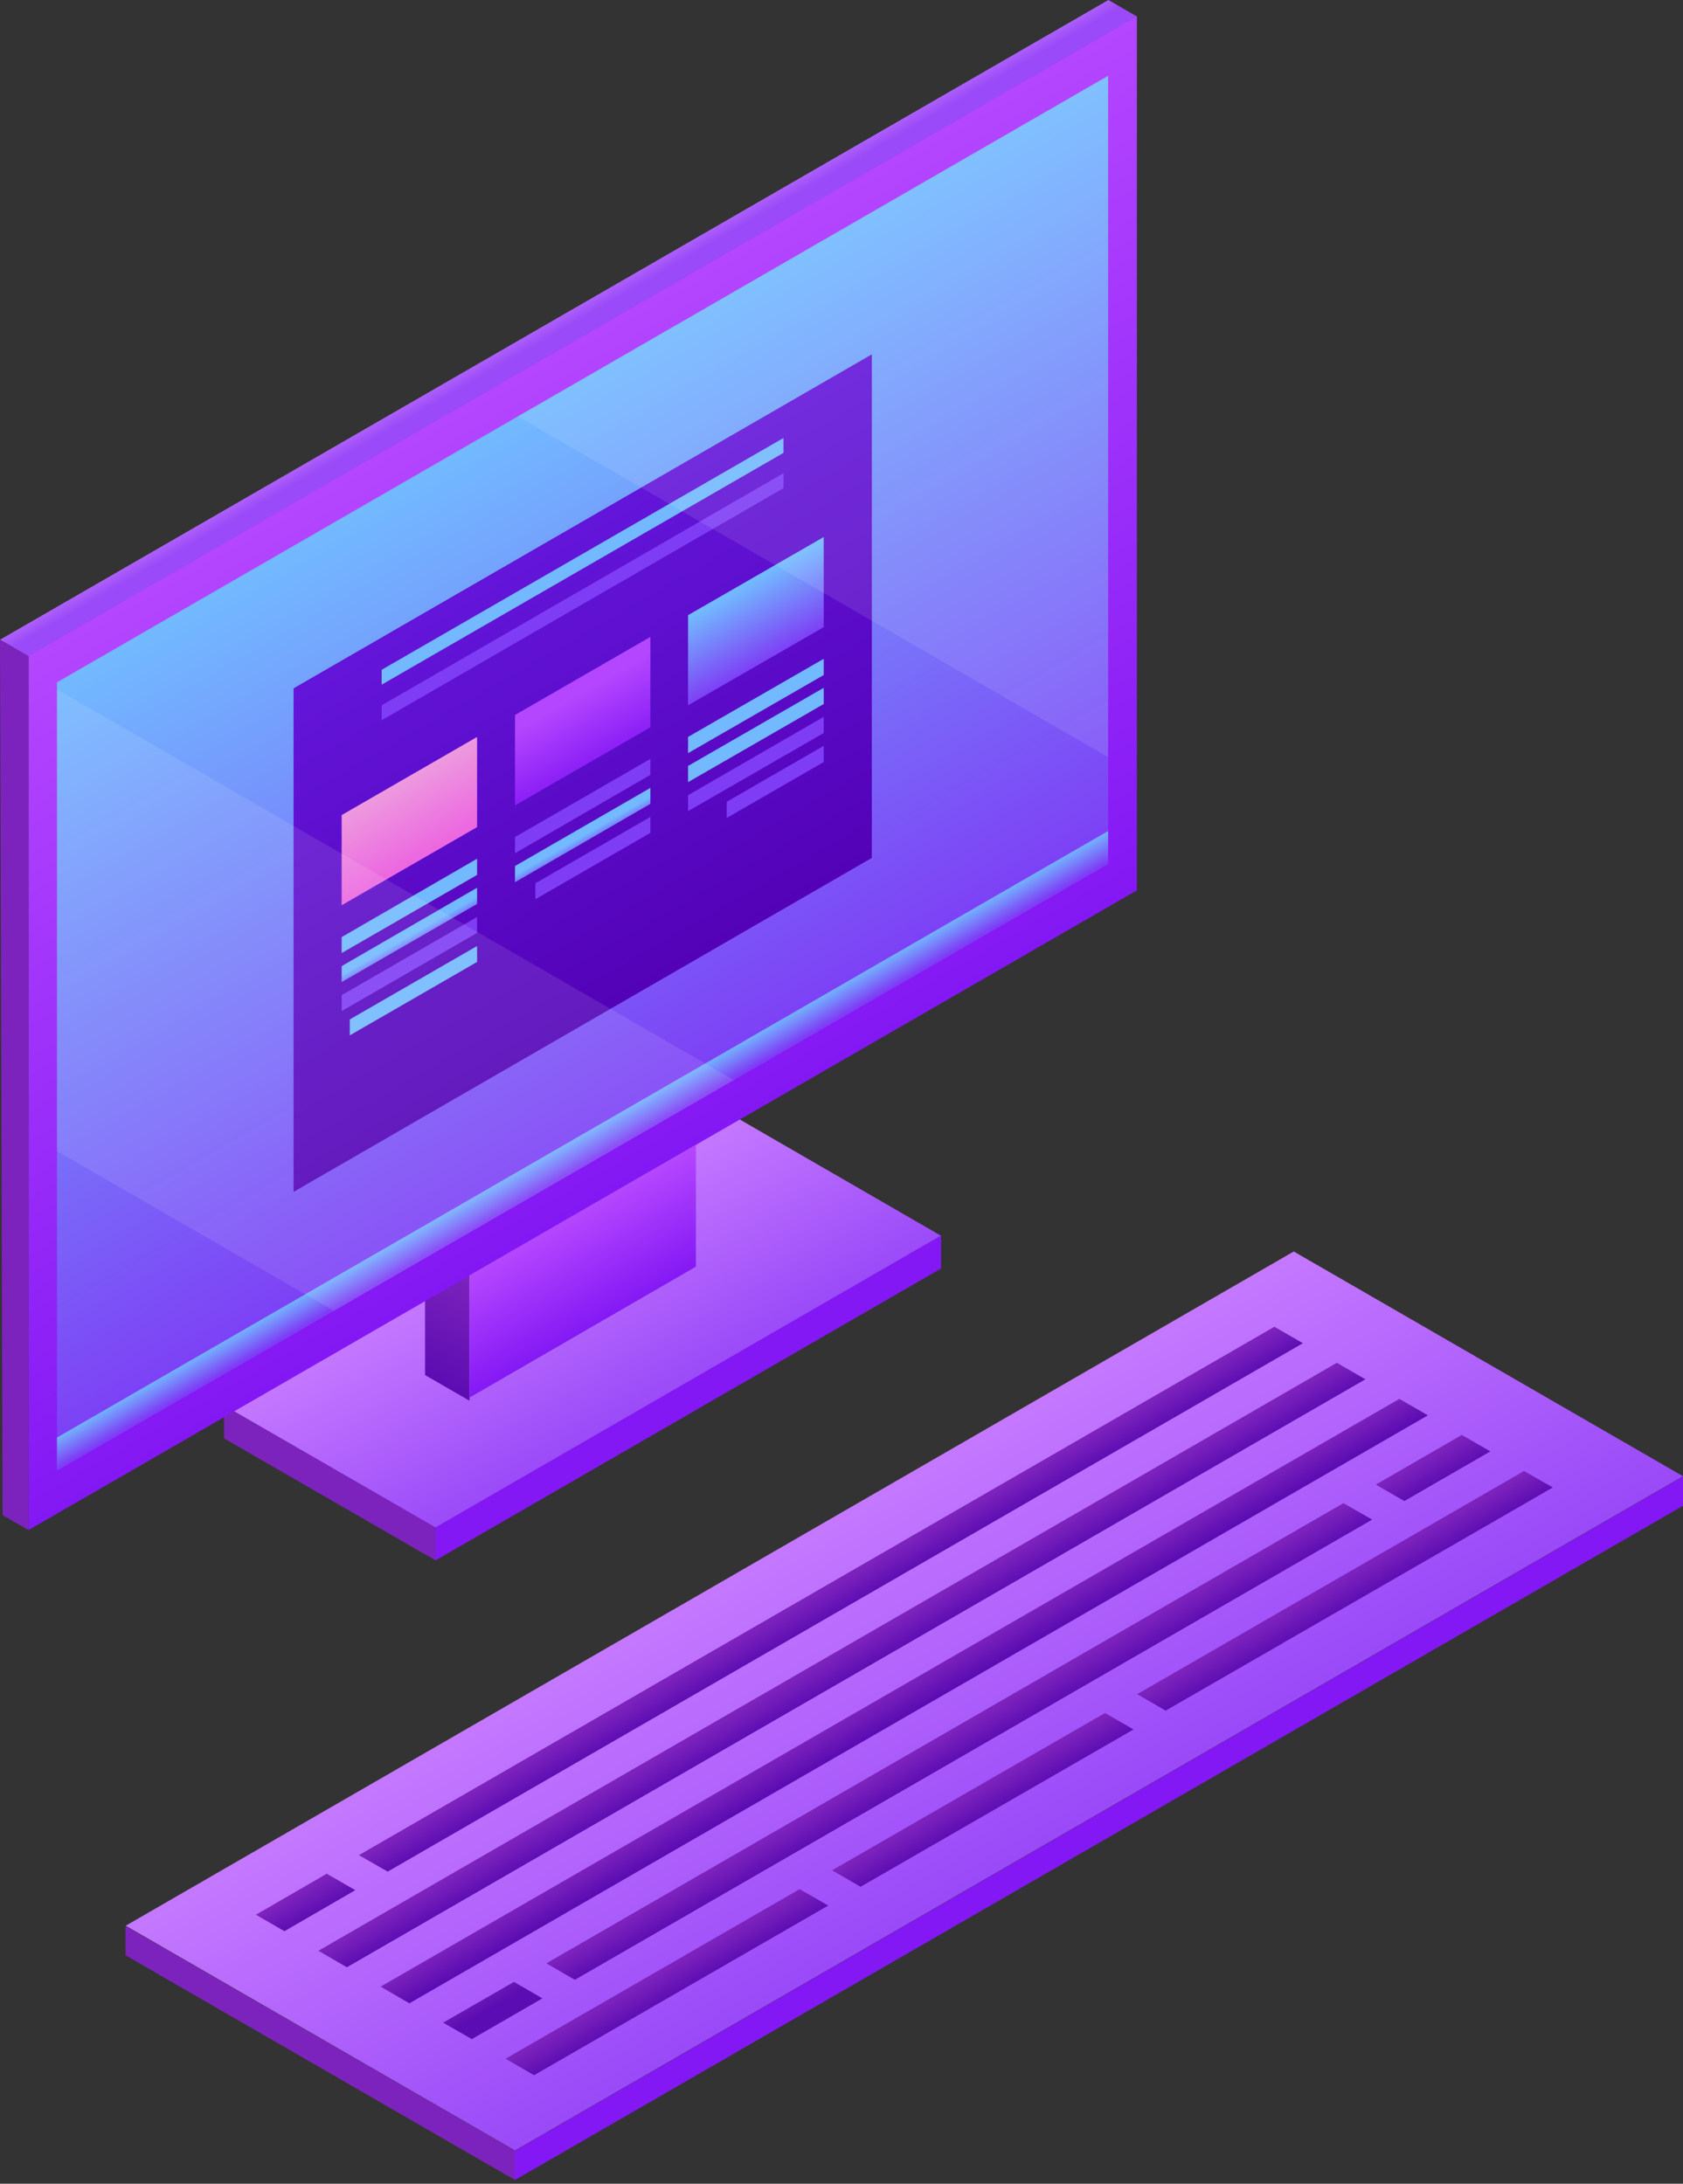 <svg width="390" height="506" viewBox="0 0 390 506" fill="none" xmlns="http://www.w3.org/2000/svg">
<rect x="0" y="0" width="390" height="506" fill="#333333" stroke="none"/>
<g clip-path="url(#clip0_110_2849)">
<path d="M0 148.234L256.85 0L263.453 3.815L6.603 152.049L0 148.234Z" fill="url(#paint0_linear_110_2849)"/>
<path d="M119.339 498.351L390.001 342.124V348.906L119.339 505.133V498.351Z" fill="url(#paint1_linear_110_2849)"/>
<path d="M29.077 446.275L119.338 498.351V505.133L29.077 453.057V446.275Z" fill="url(#paint2_linear_110_2849)"/>
<path d="M119.338 498.29L390 342.064L299.799 289.988L29.138 446.215L119.338 498.29Z" fill="url(#paint3_linear_110_2849)"/>
<path d="M295.316 307.428L83.173 429.866L89.836 433.681L301.919 311.242L295.316 307.428Z" fill="url(#paint4_linear_110_2849)"/>
<path d="M59.306 443.672L65.909 447.487L82.325 437.98L75.722 434.165L59.306 443.672Z" fill="url(#paint5_linear_110_2849)"/>
<path d="M80.386 455.843L316.397 319.599L309.794 315.784L73.783 452.028L80.386 455.843Z" fill="url(#paint6_linear_110_2849)"/>
<path d="M94.865 464.199L330.876 327.955L324.273 324.14L88.201 460.324L94.865 464.199Z" fill="url(#paint7_linear_110_2849)"/>
<path d="M338.751 332.496L318.821 344.002L325.424 347.816L345.354 336.311L338.751 332.496Z" fill="url(#paint8_linear_110_2849)"/>
<path d="M311.309 348.301L126.607 454.935L133.21 458.749L317.973 352.116L311.309 348.301Z" fill="url(#paint9_linear_110_2849)"/>
<path d="M102.679 468.68L109.342 472.495L125.698 463.049L119.095 459.234L102.679 468.68Z" fill="url(#paint10_linear_110_2849)"/>
<path d="M353.168 340.853L263.513 392.565L270.116 396.38L359.831 344.668L353.168 340.853Z" fill="url(#paint11_linear_110_2849)"/>
<path d="M256.063 396.925L192.819 433.378L199.422 437.193L262.666 400.74L256.063 396.925Z" fill="url(#paint12_linear_110_2849)"/>
<path d="M117.158 477.036L123.761 480.851L191.911 441.552L185.308 437.738L117.158 477.036Z" fill="url(#paint13_linear_110_2849)"/>
<path d="M100.922 353.993L218.08 286.355L169.133 258.077L51.915 325.714L100.922 353.993Z" fill="url(#paint14_linear_110_2849)"/>
<path d="M98.5 293.016L108.798 295.559V324.564L98.5 318.63V293.016Z" fill="url(#paint15_linear_110_2849)"/>
<path d="M51.915 325.654L100.923 353.932V361.562L51.915 333.284V325.654Z" fill="url(#paint16_linear_110_2849)"/>
<path d="M100.923 353.932L218.08 286.294V293.924L100.923 361.562V353.932Z" fill="url(#paint17_linear_110_2849)"/>
<path d="M6.604 354.538L263.453 206.304V3.754L6.604 151.988V354.538Z" fill="url(#paint18_linear_110_2849)"/>
<path d="M13.205 158.104V340.732L256.788 200.188V17.56L13.205 158.104Z" fill="url(#paint19_linear_110_2849)"/>
<path d="M108.798 295.559L161.258 265.283V293.5L108.798 323.837V295.559Z" fill="url(#paint20_linear_110_2849)"/>
<path d="M68.029 276.182L202.027 198.795V82.11L68.029 159.497V276.182Z" fill="url(#paint21_linear_110_2849)"/>
<path d="M88.443 158.649L181.551 104.938V101.487L88.443 155.197V158.649Z" fill="url(#paint22_linear_110_2849)"/>
<path d="M88.443 166.884L181.551 113.113V109.661L88.443 163.433V166.884Z" fill="url(#paint23_linear_110_2849)"/>
<path d="M159.441 163.433L190.881 145.327V124.436L159.441 142.542V163.433Z" fill="url(#paint24_linear_110_2849)"/>
<path d="M159.441 174.514L190.881 156.408V152.654L159.441 170.759V174.514Z" fill="url(#paint25_linear_110_2849)"/>
<path d="M159.441 181.235L190.881 163.13V159.375L159.441 177.481V181.235Z" fill="url(#paint26_linear_110_2849)"/>
<path d="M159.441 187.956L190.881 169.851V166.097L159.441 184.263V187.956Z" fill="url(#paint27_linear_110_2849)"/>
<path d="M168.406 189.531L190.881 176.573V172.818L168.406 185.777V189.531Z" fill="url(#paint28_linear_110_2849)"/>
<path d="M119.339 186.624L150.718 168.519V147.568L119.339 165.673V186.624Z" fill="url(#paint29_linear_110_2849)"/>
<path d="M119.339 197.705L150.718 179.54V175.846L119.339 193.951V197.705Z" fill="url(#paint30_linear_110_2849)"/>
<path d="M119.339 204.427L150.718 186.261V182.567L119.339 200.673V204.427Z" fill="url(#paint31_linear_110_2849)"/>
<path d="M124.062 208.363L150.717 192.982V189.289L124.062 204.669V208.363Z" fill="url(#paint32_linear_110_2849)"/>
<path d="M79.175 209.756L110.554 191.65V170.759L79.175 188.865V209.756Z" fill="url(#paint33_linear_110_2849)"/>
<path d="M79.175 220.837L110.554 202.731V198.977L79.175 217.143V220.837Z" fill="url(#paint34_linear_110_2849)"/>
<path d="M79.175 227.558L110.554 209.453V205.698L79.175 223.864V227.558Z" fill="url(#paint35_linear_110_2849)"/>
<path d="M79.175 234.279L110.554 216.174V212.48L79.175 230.586V234.279Z" fill="url(#paint36_linear_110_2849)"/>
<path d="M81.053 239.911L110.554 222.896V219.202L81.053 236.217V239.911Z" fill="url(#paint37_linear_110_2849)"/>
<path d="M13.205 333.102L256.788 192.558V200.188L13.205 340.732V333.102Z" fill="url(#paint38_linear_110_2849)"/>
<g opacity="0.1">
<path d="M120.005 96.522L256.79 175.422V17.56L120.005 96.522Z" fill="white"/>
<path d="M13.206 159.739V266.736L77.358 303.734L170.042 250.266L13.206 159.739Z" fill="white"/>
</g>
<path d="M0.606 351.086L0 148.234L6.603 152.049V354.538L0.606 351.086Z" fill="url(#paint39_linear_110_2849)"/>
</g>
<defs>
<linearGradient id="paint0_linear_110_2849" x1="-4525.89" y1="2767.43" x2="-4529.19" y2="2761.72" gradientUnits="userSpaceOnUse">
<stop stop-color="#9A4AF8"/>
<stop offset="1" stop-color="#C579FF"/>
</linearGradient>
<linearGradient id="paint1_linear_110_2849" x1="9386.79" y1="-3407.71" x2="9389.95" y2="-3402.23" gradientUnits="userSpaceOnUse">
<stop stop-color="#8318F4"/>
<stop offset="1" stop-color="#B446FF"/>
</linearGradient>
<linearGradient id="paint2_linear_110_2849" x1="3805.17" y1="2036.13" x2="3802.01" y2="2041.6" gradientUnits="userSpaceOnUse">
<stop stop-color="#5B0CB2"/>
<stop offset="1" stop-color="#7D23BD"/>
</linearGradient>
<linearGradient id="paint3_linear_110_2849" x1="-4738.95" y1="3301.72" x2="-4784.06" y2="3223.57" gradientUnits="userSpaceOnUse">
<stop stop-color="#9A4AF8"/>
<stop offset="1" stop-color="#C579FF"/>
</linearGradient>
<linearGradient id="paint4_linear_110_2849" x1="-4762.37" y1="3233.57" x2="-4765.67" y2="3227.85" gradientUnits="userSpaceOnUse">
<stop stop-color="#5B0CB2"/>
<stop offset="1" stop-color="#7D23BD"/>
</linearGradient>
<linearGradient id="paint5_linear_110_2849" x1="-4884.13" y1="3303.85" x2="-4887.43" y2="3298.13" gradientUnits="userSpaceOnUse">
<stop stop-color="#5B0CB2"/>
<stop offset="1" stop-color="#7D23BD"/>
</linearGradient>
<linearGradient id="paint6_linear_110_2849" x1="-4767.09" y1="3253.01" x2="-4770.39" y2="3247.29" gradientUnits="userSpaceOnUse">
<stop stop-color="#5B0CB2"/>
<stop offset="1" stop-color="#7D23BD"/>
</linearGradient>
<linearGradient id="paint7_linear_110_2849" x1="-4759.85" y1="3265.54" x2="-4763.18" y2="3259.77" gradientUnits="userSpaceOnUse">
<stop stop-color="#5B0CB2"/>
<stop offset="1" stop-color="#7D23BD"/>
</linearGradient>
<linearGradient id="paint8_linear_110_2849" x1="-4644.57" y1="3215.65" x2="-4647.87" y2="3209.93" gradientUnits="userSpaceOnUse">
<stop stop-color="#5B0CB2"/>
<stop offset="1" stop-color="#7D23BD"/>
</linearGradient>
<linearGradient id="paint9_linear_110_2849" x1="-4754.38" y1="3279.02" x2="-4757.68" y2="3273.3" gradientUnits="userSpaceOnUse">
<stop stop-color="#5B0CB2"/>
<stop offset="1" stop-color="#7D23BD"/>
</linearGradient>
<linearGradient id="paint10_linear_110_2849" x1="-4862.45" y1="3341.39" x2="-4865.75" y2="3335.68" gradientUnits="userSpaceOnUse">
<stop stop-color="#5B0CB2"/>
<stop offset="1" stop-color="#7D23BD"/>
</linearGradient>
<linearGradient id="paint11_linear_110_2849" x1="-4672.22" y1="3248.32" x2="-4675.52" y2="3242.6" gradientUnits="userSpaceOnUse">
<stop stop-color="#5B0CB2"/>
<stop offset="1" stop-color="#7D23BD"/>
</linearGradient>
<linearGradient id="paint12_linear_110_2849" x1="-4756.16" y1="3296.76" x2="-4759.46" y2="3291.04" gradientUnits="userSpaceOnUse">
<stop stop-color="#5B0CB2"/>
<stop offset="1" stop-color="#7D23BD"/>
</linearGradient>
<linearGradient id="paint13_linear_110_2849" x1="-4829.34" y1="3339" x2="-4832.64" y2="3333.28" gradientUnits="userSpaceOnUse">
<stop stop-color="#5B0CB2"/>
<stop offset="1" stop-color="#7D23BD"/>
</linearGradient>
<linearGradient id="paint14_linear_110_2849" x1="-4761.25" y1="3159.61" x2="-4785.73" y2="3117.17" gradientUnits="userSpaceOnUse">
<stop stop-color="#9A4AF8"/>
<stop offset="1" stop-color="#C579FF"/>
</linearGradient>
<linearGradient id="paint15_linear_110_2849" x1="7472.19" y1="4573.61" x2="7484.78" y2="4551.79" gradientUnits="userSpaceOnUse">
<stop stop-color="#5B0CB2"/>
<stop offset="1" stop-color="#7D23BD"/>
</linearGradient>
<linearGradient id="paint16_linear_110_2849" x1="3125.43" y1="1852.79" x2="3122" y2="1858.73" gradientUnits="userSpaceOnUse">
<stop stop-color="#5B0CB2"/>
<stop offset="1" stop-color="#7D23BD"/>
</linearGradient>
<linearGradient id="paint17_linear_110_2849" x1="9652.59" y1="-4391.1" x2="9656.02" y2="-4385.16" gradientUnits="userSpaceOnUse">
<stop stop-color="#8318F4"/>
<stop offset="1" stop-color="#B446FF"/>
</linearGradient>
<linearGradient id="paint18_linear_110_2849" x1="4894.89" y1="-2466.16" x2="4807.23" y2="-2618.06" gradientUnits="userSpaceOnUse">
<stop stop-color="#8318F4"/>
<stop offset="1" stop-color="#B446FF"/>
</linearGradient>
<linearGradient id="paint19_linear_110_2849" x1="4890.59" y1="-2473.6" x2="4811.52" y2="-2610.61" gradientUnits="userSpaceOnUse">
<stop stop-color="#7E3CF5"/>
<stop offset="1" stop-color="#72B9FF"/>
</linearGradient>
<linearGradient id="paint20_linear_110_2849" x1="4907.13" y1="-2444.97" x2="4894.9" y2="-2466.16" gradientUnits="userSpaceOnUse">
<stop stop-color="#8318F4"/>
<stop offset="1" stop-color="#B446FF"/>
</linearGradient>
<linearGradient id="paint21_linear_110_2849" x1="4876.29" y1="-2498.36" x2="4825.8" y2="-2585.84" gradientUnits="userSpaceOnUse">
<stop stop-color="#5302B7"/>
<stop offset="1" stop-color="#6315D9"/>
</linearGradient>
<linearGradient id="paint22_linear_110_2849" x1="4830.53" y1="-2577.59" x2="4829.04" y2="-2580.16" gradientUnits="userSpaceOnUse">
<stop stop-color="#7E3CF5"/>
<stop offset="1" stop-color="#72B9FF"/>
</linearGradient>
<linearGradient id="paint23_linear_110_2849" x1="4834.07" y1="-2571.46" x2="4832.59" y2="-2574.03" gradientUnits="userSpaceOnUse">
<stop stop-color="#7E3CF5"/>
<stop offset="1" stop-color="#72B9FF"/>
</linearGradient>
<linearGradient id="paint24_linear_110_2849" x1="4890.52" y1="-2566.49" x2="4881.47" y2="-2582.17" gradientUnits="userSpaceOnUse">
<stop stop-color="#7E3CF5"/>
<stop offset="1" stop-color="#72B9FF"/>
</linearGradient>
<linearGradient id="paint25_linear_110_2849" x1="4895.31" y1="-2558.2" x2="4893.7" y2="-2560.98" gradientUnits="userSpaceOnUse">
<stop stop-color="#7E3CF5"/>
<stop offset="1" stop-color="#72B9FF"/>
</linearGradient>
<linearGradient id="paint26_linear_110_2849" x1="4898.25" y1="-2553.12" x2="4896.61" y2="-2555.95" gradientUnits="userSpaceOnUse">
<stop stop-color="#7E3CF5"/>
<stop offset="1" stop-color="#72B9FF"/>
</linearGradient>
<linearGradient id="paint27_linear_110_2849" x1="4901.15" y1="-2548.08" x2="4899.55" y2="-2550.86" gradientUnits="userSpaceOnUse">
<stop stop-color="#7E3CF5"/>
<stop offset="1" stop-color="#72B9FF"/>
</linearGradient>
<linearGradient id="paint28_linear_110_2849" x1="4908.52" y1="-2545.62" x2="4906.92" y2="-2548.4" gradientUnits="userSpaceOnUse">
<stop stop-color="#7E3CF5"/>
<stop offset="1" stop-color="#72B9FF"/>
</linearGradient>
<linearGradient id="paint29_linear_110_2849" x1="4850.34" y1="-2543.3" x2="4841.28" y2="-2558.98" gradientUnits="userSpaceOnUse">
<stop stop-color="#8318F4"/>
<stop offset="1" stop-color="#B446FF"/>
</linearGradient>
<linearGradient id="paint30_linear_110_2849" x1="4855.12" y1="-2535.01" x2="4853.52" y2="-2537.79" gradientUnits="userSpaceOnUse">
<stop stop-color="#7E3CF5"/>
<stop offset="1" stop-color="#72B9FF"/>
</linearGradient>
<linearGradient id="paint31_linear_110_2849" x1="4858.06" y1="-2529.92" x2="4856.42" y2="-2532.76" gradientUnits="userSpaceOnUse">
<stop stop-color="#7E3CF5"/>
<stop offset="1" stop-color="#72B9FF"/>
</linearGradient>
<linearGradient id="paint32_linear_110_2849" x1="4863.38" y1="-2526.28" x2="4861.78" y2="-2529.06" gradientUnits="userSpaceOnUse">
<stop stop-color="#7E3CF5"/>
<stop offset="1" stop-color="#72B9FF"/>
</linearGradient>
<linearGradient id="paint33_linear_110_2849" x1="4810.2" y1="-2520.13" x2="4801.15" y2="-2535.82" gradientUnits="userSpaceOnUse">
<stop stop-color="#EC68E0"/>
<stop offset="1" stop-color="#ED9CDF"/>
</linearGradient>
<linearGradient id="paint34_linear_110_2849" x1="4814.99" y1="-2511.85" x2="4813.38" y2="-2514.63" gradientUnits="userSpaceOnUse">
<stop stop-color="#7E3CF5"/>
<stop offset="1" stop-color="#72B9FF"/>
</linearGradient>
<linearGradient id="paint35_linear_110_2849" x1="4817.93" y1="-2506.76" x2="4816.29" y2="-2509.6" gradientUnits="userSpaceOnUse">
<stop stop-color="#7E3CF5"/>
<stop offset="1" stop-color="#72B9FF"/>
</linearGradient>
<linearGradient id="paint36_linear_110_2849" x1="4820.83" y1="-2501.73" x2="4819.23" y2="-2504.51" gradientUnits="userSpaceOnUse">
<stop stop-color="#7E3CF5"/>
<stop offset="1" stop-color="#72B9FF"/>
</linearGradient>
<linearGradient id="paint37_linear_110_2849" x1="4824.69" y1="-2497.24" x2="4823.08" y2="-2500.02" gradientUnits="userSpaceOnUse">
<stop stop-color="#7E3CF5"/>
<stop offset="1" stop-color="#72B9FF"/>
</linearGradient>
<linearGradient id="paint38_linear_110_2849" x1="4890.59" y1="-2473.6" x2="4887.29" y2="-2479.32" gradientUnits="userSpaceOnUse">
<stop stop-color="#7E3CF5"/>
<stop offset="1" stop-color="#72B9FF"/>
</linearGradient>
<linearGradient id="paint39_linear_110_2849" x1="117.116" y1="-13540" x2="110.528" y2="-13540" gradientUnits="userSpaceOnUse">
<stop stop-color="#5B0CB2"/>
<stop offset="1" stop-color="#7D23BD"/>
</linearGradient>
<clipPath id="clip0_110_2849">
<rect width="390" height="505.133" fill="white"/>
</clipPath>
</defs>
</svg>
